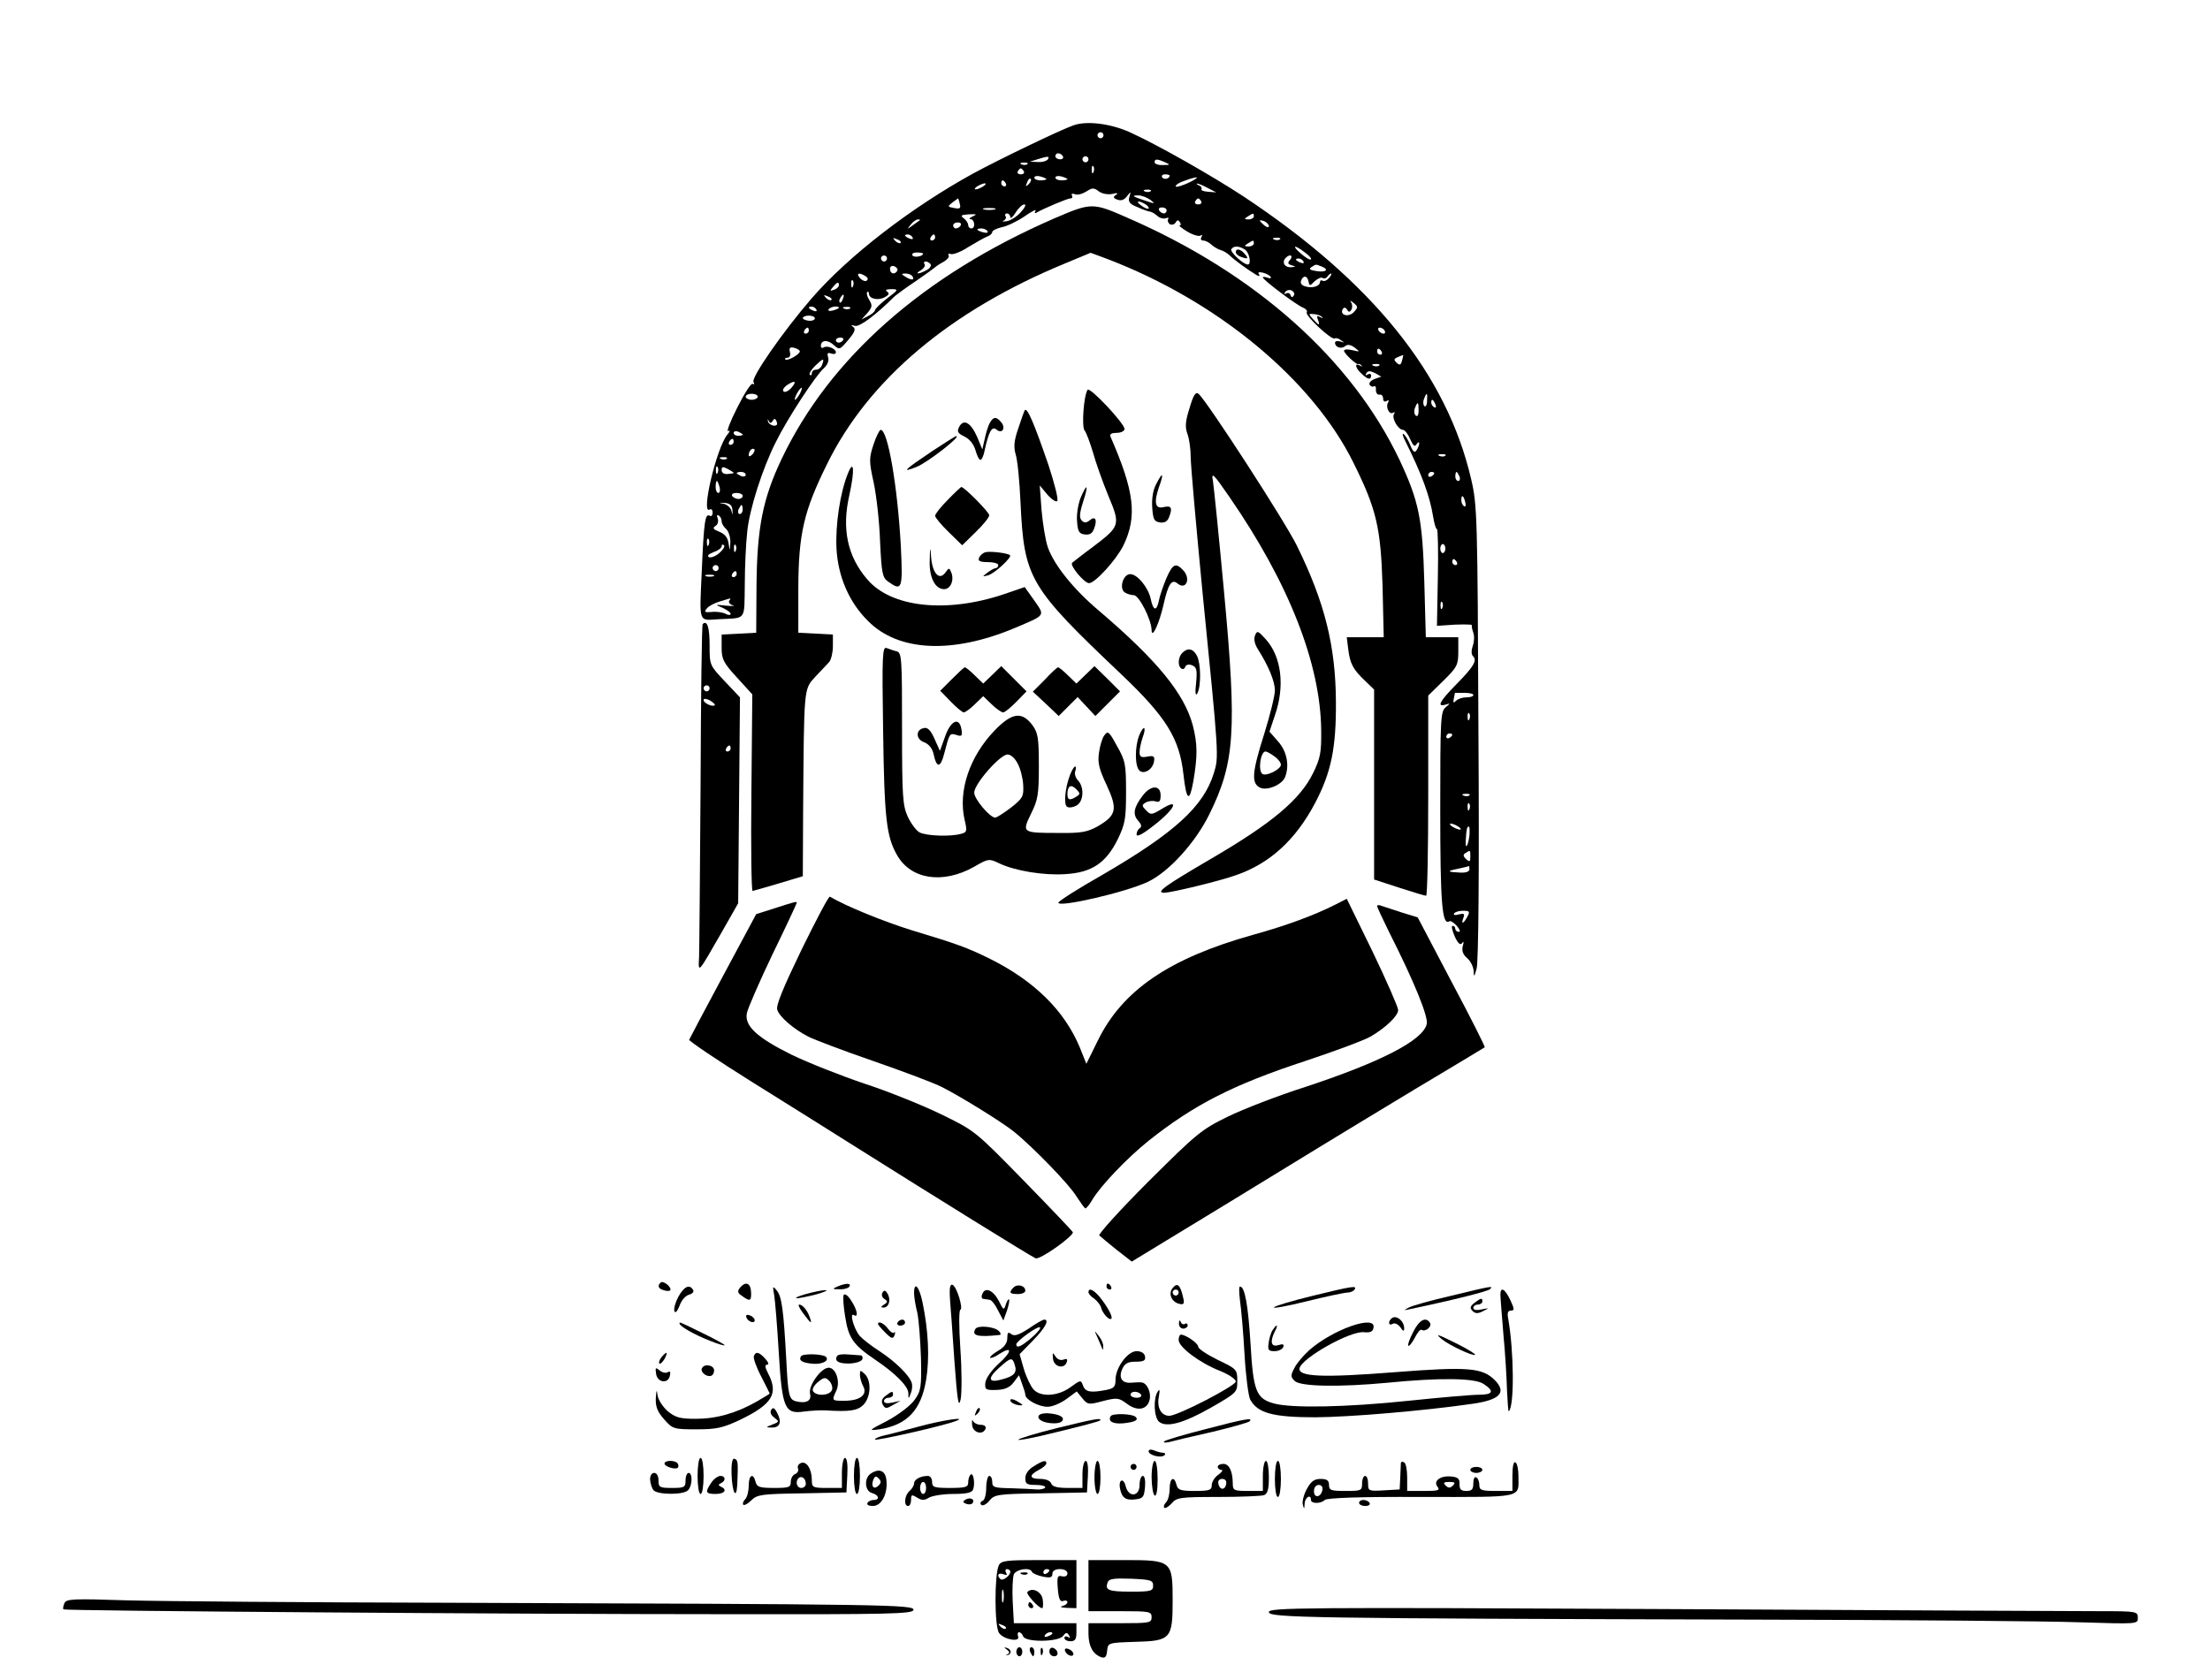 <?xml version="1.0" standalone="no"?>
<!DOCTYPE svg PUBLIC "-//W3C//DTD SVG 20010904//EN"
 "http://www.w3.org/TR/2001/REC-SVG-20010904/DTD/svg10.dtd">
<svg version="1.0" xmlns="http://www.w3.org/2000/svg"
 width="735pt" height="559pt" viewBox="0 0 735 559"
 preserveAspectRatio="xMidYMid meet">

<g transform="translate(0,559) scale(0.1,-0.1)"
fill="#000000" stroke="none">
<path d="M3570 5173 c-41 -14 -247 -113 -335 -161 -205 -113 -413 -273 -536
-415 -95 -110 -202 -264 -193 -278 4 -7 3 -9 -3 -6 -5 3 -28 -33 -51 -79 -24
-47 -37 -82 -30 -78 7 4 6 -1 -3 -12 -36 -43 -89 -268 -59 -249 6 3 10 -1 10
-10 0 -9 -4 -14 -9 -11 -16 10 -20 -19 -27 -183 -8 -177 -12 -165 56 -161 94
5 85 -7 87 116 0 60 4 138 8 174 7 75 51 212 95 299 39 79 132 221 159 245 13
12 19 26 15 38 -4 13 -1 16 10 12 9 -3 16 -2 16 4 0 12 -29 24 -41 16 -5 -3
-9 -1 -9 5 0 20 22 22 42 4 20 -18 21 -17 49 16 22 26 26 37 16 44 -8 6 -7 7
6 3 15 -5 70 36 133 99 6 5 37 28 70 50 32 22 61 43 64 46 3 3 15 11 28 18 12
7 20 16 17 21 -3 6 0 7 7 5 7 -3 34 7 58 23 25 15 53 31 63 35 9 3 17 10 17
15 0 5 14 12 31 16 17 3 51 19 76 36 24 17 41 25 37 19 -4 -7 -3 -10 2 -7 24
14 104 48 114 48 6 0 8 4 5 10 -3 6 1 7 10 4 8 -4 25 1 38 9 20 13 25 13 42 0
12 -8 30 -11 45 -8 16 4 20 3 12 -3 -11 -7 -10 -11 4 -16 12 -5 23 -1 32 11
13 17 14 17 8 -2 -5 -16 1 -24 27 -34 17 -8 37 -15 42 -15 6 -1 16 -7 24 -14
7 -7 20 -11 28 -8 8 3 11 2 8 -3 -3 -5 0 -13 6 -17 6 -3 15 -1 19 6 5 9 9 9
14 1 4 -6 4 -11 -1 -11 -4 0 7 -9 25 -20 18 -11 38 -17 44 -14 7 4 8 2 4 -4
-4 -7 -2 -12 5 -12 7 0 20 -6 28 -14 9 -8 23 -16 31 -18 8 -2 22 -10 30 -18
14 -14 59 -47 89 -65 9 -5 12 -4 8 3 -5 6 0 8 13 5 11 -3 23 -9 26 -14 3 -5
-2 -6 -10 -3 -9 3 -16 4 -16 1 0 -8 112 -92 133 -100 10 -4 16 -11 13 -16 -7
-10 82 -93 93 -87 4 3 13 0 21 -6 12 -8 12 -9 -2 -4 -10 3 -18 1 -18 -4 0 -15
20 -22 33 -12 8 7 18 6 32 -4 19 -15 19 -15 -7 -9 -16 4 -28 3 -28 -2 0 -9 43
-49 48 -44 2 1 7 -1 10 -5 4 -4 1 -4 -5 0 -20 11 -15 -9 5 -27 21 -20 32 -22
32 -6 0 5 -5 7 -12 3 -7 -4 -8 -3 -4 4 5 9 12 9 29 1 l21 -12 -23 -8 c-12 -5
-19 -13 -16 -19 4 -6 10 -8 15 -5 4 3 7 -3 6 -13 0 -9 5 -16 12 -15 6 2 12 -4
12 -13 0 -9 5 -12 12 -8 6 4 8 3 5 -4 -10 -15 3 -43 16 -35 6 3 7 1 3 -5 -8
-13 14 -52 30 -52 6 0 17 -14 24 -31 10 -22 15 -27 21 -17 5 7 9 9 9 3 0 -5
-4 -16 -9 -23 -6 -10 -12 -5 -21 18 -7 17 -17 33 -22 36 -5 4 -3 -7 5 -22 56
-112 82 -184 93 -251 4 -24 9 -43 13 -43 3 0 5 -72 3 -161 l-3 -161 60 4 c32
1 58 1 56 -2 -1 -3 1 -14 5 -25 4 -11 3 -31 -2 -44 -5 -15 -5 -28 1 -34 14
-14 4 -33 -55 -93 -56 -57 -67 -77 -36 -68 16 5 16 5 0 -9 -17 -13 -18 -42
-18 -340 0 -311 6 -387 30 -372 4 3 15 -4 25 -15 10 -12 13 -20 7 -20 -7 0
-12 5 -12 10 0 6 -4 10 -9 10 -5 0 -1 -16 7 -35 11 -24 19 -31 25 -22 5 7 6 4
2 -10 -4 -15 0 -28 14 -40 12 -10 21 -29 22 -43 1 -22 2 -21 10 8 6 21 9 322
6 785 -3 718 -4 756 -24 842 -81 350 -328 657 -758 942 -107 70 -283 170 -377
213 -65 29 -143 39 -188 23z m100 -33 c0 -5 -4 -10 -10 -10 -5 0 -10 5 -10 10
0 6 5 10 10 10 6 0 10 -4 10 -10z m-135 -70 c3 -5 -1 -10 -9 -10 -9 0 -16 5
-16 10 0 6 4 10 9 10 6 0 13 -4 16 -10z m-50 -10 c-3 -5 -18 -10 -33 -9 l-27
1 25 8 c35 11 42 11 35 0z m135 0 c0 -5 -4 -10 -10 -10 -5 0 -10 5 -10 10 0 6
5 10 10 10 6 0 10 -4 10 -10z m255 -10 c18 -8 17 -9 -7 -9 -16 -1 -28 4 -28 9
0 12 8 12 35 0z m-458 -6 c-3 -3 -12 -4 -19 -1 -8 3 -5 6 6 6 11 1 17 -2 13
-5z m220 -26 c-3 -8 -6 -5 -6 6 -1 11 2 17 5 13 3 -3 4 -12 1 -19z m-232 2 c3
-5 -1 -10 -10 -10 -9 0 -13 5 -10 10 3 6 8 10 10 10 2 0 7 -4 10 -10z m75 -26
c0 -2 -9 -4 -20 -4 -11 0 -20 4 -20 9 0 5 9 7 20 4 11 -3 20 -7 20 -9z m70 0
c0 -2 -9 -4 -20 -4 -11 0 -20 4 -20 9 0 5 9 7 20 4 11 -3 20 -7 20 -9z m340
12 c0 -11 -19 -15 -25 -6 -3 5 1 10 9 10 9 0 16 -2 16 -4z m-469 -29 c-10 -9
-11 -8 -5 6 3 10 9 15 12 12 3 -3 0 -11 -7 -18z m558 20 c-15 -13 -69 -34 -69
-27 0 5 12 13 28 18 28 11 49 15 41 9z m-634 -17 c3 -5 1 -10 -4 -10 -6 0 -11
5 -11 10 0 6 2 10 4 10 3 0 8 -4 11 -10z m-75 -10 c-8 -5 -19 -10 -25 -10 -5
0 -3 5 5 10 8 5 20 10 25 10 6 0 3 -5 -5 -10z m746 -5 l29 -15 -27 2 c-15 1
-25 5 -22 9 2 4 -2 10 -8 12 -7 3 -10 6 -7 6 4 1 20 -6 35 -14z m-189 -11 c-3
-3 -12 -4 -19 -1 -8 3 -5 6 6 6 11 1 17 -2 13 -5z m-1 -29 c17 -13 16 -14 -16
-3 -43 14 -49 18 -24 18 11 0 29 -7 40 -15z m-634 -13 c4 -15 1 -18 -19 -14
-22 4 -22 5 -6 18 10 7 19 14 19 14 1 0 4 -8 6 -18z m803 8 c3 -5 -1 -10 -10
-10 -9 0 -13 5 -10 10 3 6 8 10 10 10 2 0 7 -4 10 -10z m-185 -10 c8 -5 12
-11 10 -14 -3 -2 -14 2 -24 10 -22 15 -10 19 14 4z m-416 -27 c-14 -15 -35
-28 -47 -29 -12 -2 -16 0 -9 2 6 3 10 10 6 15 -3 5 0 9 5 9 6 0 11 -6 11 -12
0 -7 8 -1 18 15 9 15 22 27 29 27 7 0 1 -12 -13 -27z m-86 10 c-10 -2 -26 -2
-35 0 -10 3 -2 5 17 5 19 0 27 -2 18 -5z m572 -3 c0 -5 -4 -10 -9 -10 -6 0
-13 5 -16 10 -3 6 1 10 9 10 9 0 16 -4 16 -10z m-645 -20 c-11 -5 -14 -9 -7
-9 14 -1 17 -31 2 -31 -5 0 -10 5 -10 11 0 7 -7 17 -15 23 -12 9 -9 11 17 13
26 1 29 0 13 -7z m935 0 c0 -5 -8 -10 -17 -10 -15 0 -16 2 -3 10 19 12 20 12
20 0z m-1111 -13 c-2 -1 -13 -9 -24 -17 -19 -14 -19 -14 -6 3 7 9 18 17 24 17
6 0 8 -1 6 -3z m1161 -19 c0 -6 -6 -5 -15 2 -8 7 -15 14 -15 16 0 2 7 1 15 -2
8 -4 15 -11 15 -16z m-1025 2 c-3 -5 -10 -10 -16 -10 -5 0 -9 5 -9 10 0 6 7
10 16 10 8 0 12 -4 9 -10z m89 -19 c4 -5 -3 -7 -14 -4 -23 6 -26 13 -6 13 8 0
17 -4 20 -9z m-249 -21 c3 -6 -1 -7 -9 -4 -18 7 -21 14 -7 14 6 0 13 -4 16
-10z m75 0 c0 -5 -5 -10 -11 -10 -5 0 -7 5 -4 10 3 6 8 10 11 10 2 0 4 -4 4
-10z m-115 -18 c-3 -3 -11 0 -18 7 -9 10 -8 11 6 5 10 -3 15 -9 12 -12z m1262
12 c-3 -3 -12 -4 -19 -1 -8 3 -5 6 6 6 11 1 17 -2 13 -5z m-87 -14 c0 -5 -8
-10 -17 -10 -15 0 -16 2 -3 10 19 12 20 12 20 0z m-30 -20 c15 -9 23 -50 10
-50 -15 0 -60 42 -55 51 8 12 26 11 45 -1z m200 -10 c14 -10 23 -21 20 -23 -3
-3 -18 6 -33 19 -33 28 -23 32 13 4z m-1270 -4 c0 -9 -30 -14 -35 -6 -4 6 3
10 14 10 12 0 21 -2 21 -4z m-120 -16 c0 -5 -4 -10 -10 -10 -5 0 -10 5 -10 10
0 6 5 10 10 10 6 0 10 -4 10 -10z m1341 -4 c-10 -11 -8 -15 6 -19 14 -4 13 -5
-4 -6 -22 -1 -31 18 -16 32 13 13 25 7 14 -7z m44 -6 c3 -6 -1 -7 -9 -4 -18 7
-21 14 -7 14 6 0 13 -4 16 -10z m-1240 -9 c3 -6 -3 -15 -14 -20 -25 -14 -42
-14 -18 0 9 6 15 14 12 20 -4 5 -2 9 4 9 5 0 12 -4 16 -9z m-111 -22 c-8 -14
-24 -10 -24 6 0 9 6 12 15 9 8 -4 12 -10 9 -15z m1410 15 c27 -10 18 -21 -15
-16 -22 3 -27 7 -18 13 17 11 14 10 33 3z m-1515 -33 c8 -5 9 -11 3 -15 -5 -3
-15 1 -22 9 -14 16 -3 20 19 6z m156 -1 c8 -13 -5 -13 -25 0 -13 8 -13 10 2
10 9 0 20 -4 23 -10z m1385 -5 c-7 -8 -16 -12 -21 -9 -5 3 -9 1 -9 -4 0 -14
-25 -22 -48 -15 -13 3 -18 11 -15 19 7 19 21 18 25 -3 3 -15 4 -15 20 1 10 9
22 15 27 11 5 -3 12 -1 16 5 3 5 9 10 12 10 3 0 0 -7 -7 -15z m-1583 -27 c-3
-8 -6 -5 -6 6 -1 11 2 17 5 13 3 -3 4 -12 1 -19z m-47 3 c0 -5 -7 -12 -16 -15
-14 -5 -15 -4 -4 9 14 17 20 19 20 6z m160 -44 c-22 -17 -40 -35 -40 -39 0 -4
-10 -13 -22 -19 l-23 -12 20 22 c16 19 17 25 6 43 -7 11 -10 23 -7 26 3 3 6 1
6 -5 0 -17 30 -24 52 -12 15 8 17 13 8 19 -7 5 -2 8 14 8 25 0 25 -2 -14 -31z
m1353 10 c-5 -8 -8 -7 -11 1 -2 7 -9 9 -14 6 -7 -4 -8 -2 -4 4 4 6 13 9 21 6
8 -4 12 -11 8 -17z m-1538 -15 c-3 -3 -11 0 -18 7 -9 10 -8 11 6 5 10 -3 15
-9 12 -12z m38 3 c-3 -9 -8 -14 -10 -11 -3 3 -2 9 2 15 9 16 15 13 8 -4z
m1699 -44 c-18 -18 -48 -9 -36 11 4 6 9 6 14 -2 5 -9 9 -9 14 -1 4 6 4 17 0
24 -6 9 -3 8 8 -1 15 -12 15 -15 0 -31z m-1787 9 c3 -6 -1 -7 -9 -4 -18 7 -21
14 -7 14 6 0 13 -4 16 -10z m75 6 c0 -2 -9 -6 -20 -9 -11 -3 -18 -1 -14 4 5 9
34 13 34 5z m37 -2 c-3 -3 -12 -4 -19 -1 -8 3 -5 6 6 6 11 1 17 -2 13 -5z
m1570 -29 c5 -4 2 -4 -6 0 -11 6 -13 4 -8 -8 8 -22 4 -21 -16 1 -16 18 -16 19
3 17 11 -1 23 -5 27 -10z m-1687 -4 c0 -6 -9 -9 -20 -8 -11 1 -20 5 -20 9 0 4
9 8 20 8 11 0 20 -4 20 -9z m-20 -41 c0 -5 -5 -10 -11 -10 -5 0 -7 5 -4 10 3
6 8 10 11 10 2 0 4 -4 4 -10z m1915 0 c3 -5 2 -10 -4 -10 -5 0 -13 5 -16 10
-3 6 -2 10 4 10 5 0 13 -4 16 -10z m-1801 -32 c-3 -4 -9 -8 -15 -8 -5 0 -9 4
-9 8 0 5 7 9 15 9 8 0 12 -4 9 -9z m-144 -37 c0 -10 -41 -33 -48 -27 -3 3 0 6
7 6 8 0 11 8 8 19 -3 14 0 17 14 14 11 -3 19 -8 19 -12z m1935 -1 c3 -5 1 -10
-4 -10 -6 0 -11 5 -11 10 0 6 2 10 4 10 3 0 8 -4 11 -10z m68 -29 c-4 -16 -8
-17 -18 -8 -10 10 -10 13 4 19 9 4 17 7 18 7 0 1 -1 -8 -4 -18z m-1929 -15
c-3 -9 -12 -16 -20 -16 -8 0 -14 -5 -14 -12 0 -6 -3 -8 -7 -5 -3 4 5 17 18 30
27 26 32 27 23 3z m1853 -2 c-3 -3 -12 -4 -19 -1 -8 3 -5 6 6 6 11 1 17 -2 13
-5z m-1954 -73 c-9 -11 -21 -17 -26 -14 -6 3 -2 12 8 20 27 19 37 16 18 -6z
m27 -21 c-6 -11 -13 -20 -16 -20 -2 0 0 9 6 20 6 11 13 20 16 20 2 0 0 -9 -6
-20z m-140 -10 c0 -5 -9 -10 -20 -10 -11 0 -20 5 -20 10 0 6 9 10 20 10 11 0
20 -4 20 -10z m2226 -14 c0 -14 -5 -21 -9 -17 -4 4 -5 15 -1 24 9 24 12 21 10
-7z m28 -12 c3 -8 2 -12 -4 -9 -6 3 -10 10 -10 16 0 14 7 11 14 -7z m-56 -20
c0 -15 -4 -22 -10 -16 -5 5 -6 16 -2 25 9 23 12 21 12 -9z m-2148 -34 c5 9 9
8 13 -3 4 -10 0 -14 -11 -13 -9 2 -17 8 -18 15 -2 8 -1 8 3 0 4 -8 7 -8 13 1z
m-100 -46 c0 -2 -7 -4 -15 -4 -8 0 -15 4 -15 10 0 5 7 7 15 4 8 -4 15 -8 15
-10z m-30 -24 c0 -5 -5 -10 -11 -10 -5 0 -7 5 -4 10 3 6 8 10 11 10 2 0 4 -4
4 -10z m62 -42 c-7 -7 -12 -8 -12 -2 0 14 12 26 19 19 2 -3 -1 -11 -7 -17z
m2305 -4 c-3 -3 -12 -4 -19 -1 -8 3 -5 6 6 6 11 1 17 -2 13 -5z m-2390 -10
c-3 -3 -12 -4 -19 -1 -8 3 -5 6 6 6 11 1 17 -2 13 -5z m-30 -46 c-3 -8 -6 -5
-6 6 -1 11 2 17 5 13 3 -3 4 -12 1 -19z m53 -1 c0 -2 -9 -3 -20 -4 -12 -1 -20
4 -20 13 0 12 4 12 20 4 11 -6 20 -12 20 -13z m40 -7 c0 -5 -7 -7 -15 -4 -8 4
-15 8 -15 10 0 2 7 4 15 4 8 0 15 -4 15 -10z m2290 6 c0 -3 -4 -8 -10 -11 -5
-3 -10 -1 -10 4 0 6 5 11 10 11 6 0 10 -2 10 -4z m84 -11 c3 -8 1 -15 -4 -15
-6 0 -10 7 -10 15 0 8 2 15 4 15 2 0 6 -7 10 -15z m-2461 -35 c3 -11 1 -20 -4
-20 -5 0 -9 9 -9 20 0 11 2 20 4 20 2 0 6 -9 9 -20z m77 -30 c0 -5 -6 -10 -14
-10 -8 0 -18 5 -21 10 -3 6 3 10 14 10 12 0 21 -4 21 -10z m2403 -20 c3 -11 1
-18 -4 -14 -5 3 -9 12 -9 20 0 20 7 17 13 -6z m-2437 -28 c1 -17 1 -18 -3 -3
-2 11 -14 22 -26 25 -18 3 -18 4 3 3 18 -2 25 -8 26 -25z m34 3 c0 -8 -4 -15
-10 -15 -5 0 -7 7 -4 15 4 8 8 15 10 15 2 0 4 -7 4 -15z m-70 -39 c0 -8 7 -19
15 -26 8 -7 14 -26 14 -44 -2 -31 -2 -31 -6 -3 -3 19 -13 31 -31 38 -20 8 -23
12 -13 19 8 4 11 15 8 25 -4 9 -3 14 3 10 6 -3 10 -12 10 -19z m-43 -78 c-3
-8 -6 -5 -6 6 -1 11 2 17 5 13 3 -3 4 -12 1 -19z m34 -29 c-12 -10 -28 -16
-34 -12 -6 4 0 10 16 16 15 5 27 14 27 20 0 5 3 7 8 3 4 -4 -4 -16 -17 -27z
m56 9 c-3 -8 -6 -5 -6 6 -1 11 2 17 5 13 3 -3 4 -12 1 -19z m2360 7 c0 -8 -4
-15 -9 -15 -4 0 -8 7 -8 15 0 8 4 15 8 15 5 0 9 -7 9 -15z m38 -45 c3 -5 1
-10 -4 -10 -6 0 -11 5 -11 10 0 6 2 10 4 10 3 0 8 -4 11 -10z m-2455 -20 c0
-5 -4 -10 -10 -10 -5 0 -10 5 -10 10 0 6 5 10 10 10 6 0 10 -4 10 -10z m60
-20 c0 -5 -5 -10 -11 -10 -5 0 -7 5 -4 10 3 6 8 10 11 10 2 0 4 -4 4 -10z
m-77 -7 c-7 -2 -19 -2 -25 0 -7 3 -2 5 12 5 14 0 19 -2 13 -5z m52 -82 c-3 -5
3 -12 12 -15 10 -2 0 -3 -22 -1 -38 4 -39 4 -12 -7 15 -7 27 -16 27 -20 0 -5
-8 -5 -17 0 -10 5 -31 8 -46 6 -24 -2 -26 0 -16 12 6 8 26 18 43 23 17 5 32
10 34 10 2 1 1 -3 -3 -8z m2372 -23 c-3 -8 -6 -5 -6 6 -1 11 2 17 5 13 3 -3 4
-12 1 -19z m103 -290 c0 -5 -10 -8 -23 -8 -13 0 -28 -5 -34 -11 -9 -9 -11 -7
-8 7 2 11 4 19 4 19 1 0 15 0 31 0 17 0 30 -3 30 -7z m-13 -80 c-3 -8 -6 -5
-6 6 -1 11 2 17 5 13 3 -3 4 -12 1 -19z m-57 -52 c0 -3 -4 -8 -10 -11 -5 -3
-10 -1 -10 4 0 6 5 11 10 11 6 0 10 -2 10 -4z m57 -202 c-3 -3 -12 -4 -19 -1
-8 3 -5 6 6 6 11 1 17 -2 13 -5z m0 -46 c-3 -8 -6 -5 -6 6 -1 11 2 17 5 13 3
-3 4 -12 1 -19z m-37 -58 c8 -5 11 -10 5 -10 -5 0 -17 5 -25 10 -8 5 -10 10
-5 10 6 0 17 -5 25 -10z m37 -30 c-5 -38 -15 -49 -12 -13 2 36 4 43 10 43 3 0
3 -14 2 -30z m3 -70 c0 -17 -2 -19 -14 -8 -10 9 -11 15 -2 20 16 11 16 10 16
-12z m-3 -42 c0 -8 -12 -12 -31 -11 -44 2 -46 5 -6 13 19 4 35 8 36 9 0 0 1
-5 1 -11z m-7 -158 c-13 -24 -22 -27 -13 -3 5 13 2 15 -15 11 -12 -4 -20 -2
-16 3 3 5 16 9 30 9 22 0 23 -3 14 -20z"/>
<path d="M4110 4751 c0 -5 7 -12 16 -15 24 -9 28 -7 14 9 -14 17 -30 20 -30 6z"/>
<path d="M3503 4862 c-433 -189 -744 -463 -904 -800 -62 -131 -81 -227 -83
-417 l-1 -160 -57 -3 -58 -3 0 -44 c0 -38 6 -50 51 -99 l51 -56 -3 -327 c-2
-181 0 -327 4 -327 4 1 44 12 87 25 l80 24 1 215 c3 417 2 406 40 448 19 20
40 42 47 50 6 7 12 31 12 52 l0 39 -57 3 -58 3 0 150 c1 179 18 254 95 410
138 282 410 511 793 669 l84 35 54 -20 c368 -140 685 -403 821 -680 76 -153
90 -215 96 -406 l4 -173 -61 0 -62 0 5 -40 c6 -48 16 -67 55 -104 l31 -30 0
-316 0 -316 83 -27 c46 -15 86 -27 90 -27 4 0 7 150 7 333 l0 333 50 49 c46
45 50 53 50 97 l0 48 -54 0 -54 0 -5 183 c-6 211 -18 269 -82 406 -159 335
-478 620 -902 805 -120 53 -122 53 -250 -2z"/>
<path d="M3617 4293 c-13 -20 -20 -123 -10 -135 6 -7 18 -40 28 -73 9 -33 32
-98 51 -144 41 -98 40 -101 -52 -171 -33 -24 -63 -48 -68 -52 -10 -8 40 -68
56 -68 20 0 90 77 114 125 47 97 37 180 -43 363 -3 8 4 12 21 12 14 0 26 6 26
13 -1 19 -116 142 -123 130z"/>
<path d="M3956 4232 c-14 -44 -15 -63 -7 -85 6 -16 11 -50 11 -77 0 -27 18
-228 39 -447 55 -551 55 -550 38 -605 -34 -111 -131 -199 -370 -338 -81 -46
-147 -88 -147 -93 0 -17 222 34 297 69 70 33 159 131 205 225 85 172 92 278
49 739 -17 184 -34 351 -37 370 -6 31 1 25 54 -52 199 -288 304 -557 306 -778
1 -74 -3 -93 -27 -142 -43 -88 -136 -166 -336 -283 -159 -93 -190 -115 -158
-115 25 1 184 39 239 59 112 39 197 117 262 240 53 101 70 182 69 336 -1 186
-37 331 -130 520 -41 83 -299 481 -327 505 -10 7 -17 -4 -30 -48z"/>
<path d="M3408 4225 c-3 -6 -13 -34 -22 -62 -14 -40 -15 -61 -8 -85 6 -18 13
-90 16 -159 12 -254 28 -281 337 -574 148 -141 192 -212 205 -332 10 -88 20
-94 33 -21 14 84 14 122 -2 185 -28 105 -118 216 -313 382 -84 71 -148 151
-169 210 -8 23 -17 79 -21 124 l-6 82 25 -30 c14 -16 29 -26 33 -22 5 5 -9 59
-29 120 -47 137 -71 194 -79 182z"/>
<path d="M3292 4183 c-6 -10 -13 -34 -17 -53 l-8 -35 -17 41 c-21 48 -45 62
-60 34 -8 -16 -5 -21 17 -32 17 -8 31 -25 37 -45 5 -18 12 -33 17 -33 4 0 11
15 14 33 14 63 24 80 39 68 19 -16 32 5 16 24 -16 20 -27 19 -38 -2z"/>
<path d="M2905 4111 c-15 -46 -15 -55 1 -128 9 -43 19 -131 21 -196 5 -105 8
-119 27 -132 46 -33 49 -25 42 118 -11 199 -43 387 -67 387 -4 0 -15 -22 -24
-49z"/>
<path d="M3100 4089 c-95 -64 -104 -73 -51 -52 35 14 150 103 131 102 -3 0
-39 -23 -80 -50z"/>
<path d="M2820 4015 c-26 -64 -42 -171 -38 -250 5 -93 42 -179 105 -241 101
-102 280 -110 486 -24 106 45 103 40 67 92 l-32 45 -70 -24 c-191 -64 -375
-44 -454 50 -66 77 -85 168 -59 281 18 82 15 121 -5 71z"/>
<path d="M3845 3979 c-10 -18 -15 -48 -13 -77 3 -40 6 -47 26 -50 16 -2 25 3
31 20 11 29 6 37 -19 31 -28 -7 -33 15 -16 65 18 49 13 55 -9 11z"/>
<path d="M3152 3927 c-23 -23 -42 -47 -42 -53 0 -5 20 -30 45 -54 l45 -44 45
44 c25 24 45 49 45 56 0 10 -83 94 -93 94 -1 0 -22 -19 -45 -43z"/>
<path d="M3594 3934 c-8 -20 -14 -55 -12 -77 2 -35 7 -43 26 -45 16 -2 25 3
31 20 11 29 4 43 -15 27 -11 -9 -18 -9 -26 -1 -9 9 -8 24 4 62 19 58 14 66 -8
14z"/>
<path d="M3092 3725 c-2 -56 18 -95 48 -95 21 0 34 29 24 55 -7 17 -8 17 -20
0 -20 -27 -42 -3 -47 48 -3 41 -4 41 -5 -8z"/>
<path d="M3278 3753 c-9 -2 -19 -11 -22 -19 -4 -10 3 -14 29 -14 19 0 35 -4
35 -10 0 -5 -4 -10 -8 -10 -5 0 -17 -7 -28 -15 -18 -14 -18 -14 2 -9 22 6 81
61 73 67 -8 7 -64 14 -81 10z"/>
<path d="M3879 3666 c-10 -24 -22 -58 -25 -75 -7 -36 -19 -33 -27 7 -8 37 -44
82 -68 82 -24 0 -38 -48 -18 -61 8 -5 21 -9 30 -9 17 0 59 -82 59 -117 1 -30
26 24 40 87 15 67 27 85 46 69 29 -24 46 17 18 45 -24 25 -34 20 -55 -28z"/>
<path d="M2337 3514 c-3 -3 -6 -243 -7 -532 -2 -290 -4 -549 -5 -575 -3 -57
-5 -58 76 83 l54 95 3 342 3 343 -50 53 c-51 54 -51 54 -51 120 0 60 -8 85
-23 71z m23 -214 c0 -5 -4 -10 -10 -10 -5 0 -10 5 -10 10 0 6 5 10 10 10 6 0
10 -4 10 -10z m17 -56 c-7 -7 -37 7 -37 17 0 6 9 5 21 -1 11 -7 19 -14 16 -16z
m53 -144 c0 -5 -5 -10 -11 -10 -5 0 -7 5 -4 10 3 6 8 10 11 10 2 0 4 -4 4 -10z"/>
<path d="M4174 3476 c-5 -12 -1 -29 9 -45 35 -55 57 -107 57 -138 0 -17 -16
-82 -35 -143 -41 -129 -44 -165 -15 -180 23 -12 74 9 84 35 15 39 6 85 -23
118 l-29 33 18 54 c34 97 22 195 -30 253 -26 29 -29 30 -36 13z m64 -402 c12
-8 22 -21 22 -28 0 -15 -47 -39 -61 -31 -16 10 -7 75 10 75 4 0 17 -7 29 -16z"/>
<path d="M2937 3163 c4 -296 11 -355 46 -417 46 -82 152 -98 256 -40 48 28 51
28 84 12 52 -25 149 -41 220 -36 88 5 135 37 174 115 25 52 28 68 28 158 0 92
-2 104 -30 153 -26 48 -30 52 -42 36 -7 -9 -15 -35 -18 -58 -5 -33 0 -54 26
-109 37 -80 32 -100 -32 -137 -33 -18 -55 -22 -125 -21 -125 0 -126 0 -95 64
23 46 26 64 26 159 0 93 -3 110 -21 135 -35 47 -68 43 -126 -17 -83 -86 -122
-201 -100 -297 9 -38 8 -42 -12 -47 -35 -10 -116 -7 -138 5 -11 6 -28 29 -39
52 -17 38 -19 68 -19 293 0 231 -1 252 -17 257 -10 2 -25 8 -34 11 -14 6 -16
-20 -12 -271z m448 -114 c9 -17 17 -49 18 -71 2 -38 -2 -44 -41 -75 -24 -18
-47 -33 -52 -33 -18 0 -70 62 -70 83 0 29 86 127 111 127 11 0 25 -13 34 -31z"/>
<path d="M3932 3418 c-14 -14 -16 -44 -3 -52 5 -4 11 -1 13 6 3 7 12 9 22 5
16 -6 18 -16 14 -59 -4 -33 -2 -45 4 -35 13 24 12 100 -1 125 -13 25 -31 28
-49 10z"/>
<path d="M3166 3331 l-39 -39 35 -36 c19 -20 39 -36 43 -36 5 0 22 12 37 27
l28 27 28 -27 c15 -15 33 -27 38 -27 6 0 25 16 44 35 l34 35 -42 42 -42 42
-30 -29 -30 -29 -28 27 c-15 15 -30 27 -33 27 -3 0 -22 -18 -43 -39z"/>
<path d="M3475 3329 l-40 -40 43 -40 43 -41 32 32 31 31 30 -32 29 -31 41 41
41 41 -42 42 -43 42 -30 -29 -30 -29 -28 27 c-15 15 -30 27 -33 27 -3 0 -23
-18 -44 -41z"/>
<path d="M3144 3142 l-18 -50 -18 40 c-12 28 -23 39 -35 36 -28 -5 -28 -37 0
-47 16 -6 28 -21 32 -40 10 -47 23 -46 35 1 18 69 18 70 41 63 17 -6 20 -3 17
16 -6 45 -35 34 -54 -19z"/>
<path d="M3789 3144 c-15 -37 -15 -102 0 -117 15 -15 45 3 49 30 3 17 -1 20
-22 16 -21 -4 -26 -1 -26 15 0 11 5 33 10 48 14 37 4 44 -11 8z"/>
<path d="M3559 3013 c-17 -44 -22 -100 -10 -107 6 -4 20 -2 31 4 24 13 27 61
5 84 -8 8 -12 22 -9 30 3 9 3 16 0 16 -4 0 -11 -12 -17 -27z m21 -73 c-22 -14
-30 -12 -30 8 0 28 12 34 29 17 14 -14 14 -17 1 -25z"/>
<path d="M3801 2944 c-30 -39 -35 -63 -16 -84 11 -12 13 -20 6 -25 -6 -3 -11
-13 -11 -21 0 -10 21 1 60 32 68 53 85 91 24 53 -33 -20 -37 -21 -52 -5 -15
15 -15 18 -2 26 8 5 23 7 33 4 13 -4 17 0 17 20 0 35 -32 35 -59 0z"/>
<path d="M2666 2431 c-60 -124 -86 -186 -81 -200 7 -24 55 -65 104 -90 20 -10
117 -47 216 -81 98 -34 202 -73 229 -87 63 -32 202 -118 241 -150 62 -51 182
-174 205 -213 14 -21 27 -40 30 -40 3 0 14 13 23 29 28 47 116 139 187 196
151 120 282 187 523 266 99 33 196 69 216 81 51 30 91 69 91 88 0 9 -38 96
-85 194 l-86 176 -37 -19 c-71 -36 -166 -71 -275 -101 -278 -78 -434 -184
-516 -352 l-38 -77 -22 55 c-51 122 -151 221 -300 295 -75 37 -109 49 -261 95
-90 28 -216 79 -270 111 -4 2 -46 -78 -94 -176z"/>
<path d="M2575 2568 l-60 -19 -110 -205 c-60 -112 -111 -208 -113 -213 -1 -4
93 -68 210 -141 117 -73 272 -170 343 -215 254 -160 586 -366 599 -371 15 -6
128 75 124 87 -2 4 -76 82 -165 173 -161 165 -162 165 -275 220 -62 30 -176
76 -253 101 -77 26 -186 69 -242 96 -115 57 -158 96 -149 139 3 15 41 103 85
195 45 92 81 170 81 172 0 5 -10 2 -75 -19z"/>
<path d="M4580 2576 c0 -4 18 -42 39 -85 85 -168 132 -284 126 -308 -13 -54
-152 -126 -404 -209 -91 -29 -207 -74 -258 -99 -88 -43 -103 -56 -264 -216
-94 -94 -167 -175 -163 -179 5 -5 31 -26 58 -48 l50 -39 110 67 c104 63 299
182 516 315 52 32 196 119 320 194 124 74 227 136 228 137 2 1 -47 99 -110
217 l-113 215 -55 17 c-30 10 -61 20 -67 22 -7 3 -13 2 -13 -1z"/>
<path d="M2197 1323 c-12 -11 -7 -21 13 -26 11 -3 20 -2 20 3 0 12 -26 31 -33
23z"/>
<path d="M2461 1306 c-8 -10 -8 -16 1 -23 32 -24 37 -23 36 7 -1 32 -18 39
-37 16z"/>
<path d="M2785 1310 c-18 -8 -17 -9 7 -9 15 -1 30 4 33 9 7 12 -12 12 -40 0z"/>
<path d="M3159 1303 c-1 -10 0 -29 1 -43 1 -14 8 -101 14 -195 10 -136 14
-162 21 -130 4 21 4 97 -1 167 -5 75 -5 129 0 131 10 3 -11 74 -25 82 -5 4 -9
-2 -10 -12z"/>
<path d="M3371 1307 c-17 -17 -13 -22 14 -22 14 0 25 5 25 11 0 17 -26 24 -39
11z"/>
<path d="M3680 1310 c0 -5 5 -10 11 -10 5 0 7 5 4 10 -3 6 -8 10 -11 10 -2 0
-4 -4 -4 -10z"/>
<path d="M3900 1305 c-16 -19 -3 -48 24 -53 14 -3 16 2 10 25 -9 39 -19 47
-34 28z m20 -15 c0 -5 -4 -10 -10 -10 -5 0 -10 5 -10 10 0 6 5 10 10 10 6 0
10 -4 10 -10z"/>
<path d="M2256 1276 c-10 -19 -16 -40 -13 -48 3 -8 10 0 17 18 6 18 20 34 32
37 11 3 17 10 13 16 -12 20 -30 11 -49 -23z"/>
<path d="M2575 1280 c3 -19 10 -104 15 -189 11 -186 20 -206 83 -197 23 3 56
5 72 4 82 -5 106 -1 126 18 25 25 28 79 6 102 -16 15 -17 15 -17 -2 0 -9 5
-27 11 -38 15 -28 -11 -48 -63 -48 -43 0 -42 0 -26 35 13 29 -2 75 -26 75 -25
0 -68 -60 -62 -86 6 -24 -12 -34 -46 -26 -24 6 -27 19 -33 139 -9 165 -15 209
-31 229 -14 18 -15 16 -9 -16z m192 -314 c-7 -19 -52 -22 -63 -4 -4 6 3 19 16
30 21 17 25 17 38 4 8 -8 12 -22 9 -30z"/>
<path d="M3040 1288 c0 -13 5 -43 11 -66 5 -24 10 -92 12 -151 2 -97 0 -109
-22 -139 -13 -18 -52 -48 -89 -68 -64 -33 -65 -34 -27 -29 92 15 138 63 155
164 12 72 8 163 -12 259 -11 53 -28 71 -28 30z"/>
<path d="M4124 1263 c4 -27 11 -106 15 -178 4 -71 13 -140 19 -151 24 -45 76
-59 217 -59 117 1 356 21 523 45 91 13 114 38 73 79 -41 41 -89 45 -333 26
-241 -19 -321 -15 -316 13 7 34 170 126 215 120 20 -2 29 2 31 15 9 45 -134
-5 -213 -74 -20 -18 -43 -45 -50 -60 -13 -24 -13 -30 1 -43 18 -19 150 -21
309 -6 172 17 290 16 319 -4 37 -24 32 -36 -16 -36 -24 0 -128 -9 -233 -20
-210 -22 -390 -25 -448 -9 -59 16 -69 41 -78 199 -8 129 -19 190 -35 190 -4 0
-3 -21 0 -47z"/>
<path d="M4365 1279 c-66 -16 -123 -33 -128 -38 -5 -5 45 4 109 20 65 16 126
29 136 29 9 0 20 5 23 10 9 14 -5 12 -140 -21z"/>
<path d="M4825 1279 c-66 -15 -129 -33 -140 -39 -18 -10 -18 -10 5 -5 152 32
257 59 265 66 12 12 10 12 -130 -22z"/>
<path d="M2680 1285 c-25 -7 -38 -13 -30 -14 8 0 38 6 65 13 28 8 41 14 30 14
-11 0 -40 -6 -65 -13z"/>
<path d="M2935 1290 c-4 -7 -2 -16 6 -21 12 -8 12 -11 -1 -19 -11 -7 -11 -10
-2 -10 18 0 26 25 14 46 -7 12 -11 13 -17 4z"/>
<path d="M3267 1285 c-4 -8 -2 -16 3 -16 6 -1 15 -2 21 -3 6 0 19 -16 28 -35
l18 -34 12 33 c6 18 9 35 7 37 -2 3 -7 -5 -11 -17 -6 -20 -8 -19 -23 12 -19
36 -46 48 -55 23z"/>
<path d="M3620 1291 c0 -5 9 -15 20 -22 10 -8 20 -21 22 -29 4 -18 27 -44 34
-37 6 6 -13 41 -40 74 -20 23 -36 30 -36 14z"/>
<path d="M4990 1283 c0 -10 5 -69 10 -132 6 -62 11 -147 12 -187 2 -40 4 -71
6 -69 19 18 17 200 -2 308 -4 19 -1 27 9 27 12 0 12 5 -2 35 -18 38 -33 46
-33 18z"/>
<path d="M2806 1282 c-3 -5 -1 -38 5 -73 11 -71 27 -93 99 -142 67 -45 110
-88 111 -111 0 -21 1 -21 8 -1 5 11 6 27 3 35 -8 25 -55 71 -107 105 -27 17
-57 41 -66 51 -19 23 -35 79 -19 69 16 -10 11 18 -9 48 -10 16 -21 25 -25 19z"/>
<path d="M4904 1256 c-15 -12 -16 -17 -7 -27 9 -9 18 -10 35 -1 22 11 22 11
-4 6 -17 -4 -28 -2 -28 5 0 6 7 11 15 11 8 0 15 5 15 10 0 13 -3 13 -26 -4z"/>
<path d="M2672 1220 c25 -34 30 -37 21 -12 -8 23 -24 42 -35 42 -5 0 1 -13 14
-30z"/>
<path d="M2482 1208 c5 -15 28 -23 28 -10 0 5 -7 13 -16 16 -10 4 -14 1 -12
-6z"/>
<path d="M4627 1203 c-12 -11 -8 -25 5 -17 6 4 17 -1 25 -11 10 -15 13 -15 13
-4 0 26 -29 47 -43 32z"/>
<path d="M2985 1190 c-3 -5 1 -10 9 -10 9 0 16 5 16 10 0 6 -4 10 -9 10 -6 0
-13 -4 -16 -10z"/>
<path d="M3421 1170 c-34 -22 -48 -26 -58 -18 -10 8 -13 5 -13 -14 0 -16 -10
-30 -31 -42 -17 -10 -28 -20 -26 -23 3 -2 17 3 31 13 44 28 42 7 -3 -33 -24
-22 -42 -48 -44 -63 -2 -23 1 -25 37 -24 28 1 44 8 57 25 l18 24 10 -28 c6
-16 11 -32 11 -37 0 -16 44 -40 74 -40 16 0 44 12 63 26 l34 25 18 -22 c18
-22 21 -23 69 -10 47 12 53 11 80 -9 34 -26 67 -20 75 12 7 24 -8 57 -26 59
-7 1 -23 0 -36 -1 -30 -2 -42 17 -28 47 8 17 18 23 44 23 27 0 34 4 31 18 -2
10 -12 17 -28 17 -30 0 -70 -55 -70 -95 0 -23 -5 -29 -31 -34 -52 -10 -69 -7
-77 14 -7 20 -8 20 -42 -5 -41 -30 -99 -34 -123 -7 -9 10 -24 41 -32 68 l-14
49 44 45 c41 42 56 70 38 70 -5 0 -28 -13 -52 -30z m9 -31 c-34 -29 -50 -36
-50 -21 1 11 73 63 79 56 3 -3 -10 -19 -29 -35z m-55 -90 c8 -25 -1 -37 -43
-48 -45 -13 -49 3 -10 38 40 36 45 37 53 10z m420 -99 c3 -5 -3 -10 -14 -10
-12 0 -21 5 -21 10 0 6 6 10 14 10 8 0 18 -4 21 -10z"/>
<path d="M3921 1188 c-1 -10 6 -18 14 -18 8 0 15 5 15 11 0 5 -4 8 -9 5 -5 -4
-12 0 -14 6 -3 8 -6 6 -6 -4z"/>
<path d="M4700 1159 c-12 -23 -19 -43 -16 -46 2 -3 12 9 21 26 9 18 19 30 23
27 13 -8 35 11 28 23 -14 22 -36 10 -56 -30z"/>
<path d="M2260 1187 c0 -9 49 -37 100 -57 27 -11 50 -18 50 -15 0 2 -30 19
-67 37 -86 42 -83 41 -83 35z"/>
<path d="M2920 1185 c0 -2 11 -15 24 -28 21 -21 26 -22 31 -9 3 9 3 13 -1 9
-4 -4 -13 2 -21 13 -13 18 -33 27 -33 15z"/>
<path d="M3244 1169 c-14 -23 9 -28 81 -20 5 1 3 7 -3 13 -15 15 -70 20 -78 7z"/>
<path d="M4231 1163 c-5 -10 -11 -29 -12 -43 -3 -21 0 -25 20 -25 13 0 26 6
29 14 3 9 -1 11 -17 6 -24 -7 -28 12 -11 46 6 10 8 19 6 19 -3 0 -9 -8 -15
-17z"/>
<path d="M3648 1145 c5 -11 12 -27 15 -35 5 -13 6 -13 6 1 1 8 -6 24 -15 35
-15 19 -15 19 -6 -1z"/>
<path d="M3920 1132 c0 -23 68 -75 136 -102 30 -12 54 -28 54 -36 0 -14 -193
-114 -221 -114 -27 0 -42 27 -35 63 4 23 3 28 -4 17 -15 -23 -12 -86 5 -100
25 -20 81 -5 174 48 85 49 86 50 86 88 0 38 -2 40 -65 70 -36 18 -65 37 -65
44 0 11 -40 39 -57 40 -5 0 -8 -8 -8 -18z"/>
<path d="M4795 1135 c24 -20 105 -58 111 -52 2 2 -22 17 -53 33 -72 36 -83 40
-58 19z"/>
<path d="M2200 1075 c-7 -9 -10 -18 -7 -21 3 -3 10 4 17 15 13 25 8 27 -10 6z"/>
<path d="M2507 1078 c-2 -7 9 -38 25 -68 15 -30 28 -55 28 -56 0 -1 -20 -13
-44 -27 -69 -39 -134 -57 -202 -57 -52 0 -67 4 -93 25 -16 14 -32 38 -34 53
-3 21 -4 19 -6 -10 -1 -29 6 -45 28 -70 28 -32 32 -33 108 -33 67 0 87 5 143
31 108 52 130 87 95 154 -11 21 -12 30 -4 30 7 0 5 8 -6 20 -21 23 -32 25 -38
8z"/>
<path d="M2664 1078 c-9 -14 4 -22 41 -25 31 -2 54 11 42 23 -10 10 -77 12
-83 2z"/>
<path d="M2784 1079 c-10 -17 5 -26 42 -25 21 1 39 7 42 14 2 7 0 12 -5 13 -4
0 -23 2 -41 3 -18 2 -35 0 -38 -5z"/>
<path d="M3502 1070 c3 -28 38 -36 46 -11 3 10 0 12 -11 8 -10 -4 -21 1 -27
11 -9 14 -10 13 -8 -8z"/>
<path d="M2335 1039 c-8 -12 14 -31 30 -26 6 2 10 10 10 18 0 17 -31 24 -40 8z"/>
<path d="M2182 1020 c4 -30 41 -35 46 -6 3 12 0 16 -7 11 -7 -4 -19 -1 -27 6
-14 11 -15 10 -12 -11z"/>
<path d="M2946 947 c-13 -10 -16 -18 -10 -30 8 -14 12 -14 34 -1 l25 14 -27
-6 c-18 -4 -28 -2 -28 5 0 6 7 11 15 11 8 0 15 5 15 10 0 13 -3 13 -24 -3z"/>
<path d="M3360 932 c0 -6 9 -12 20 -15 11 -3 20 -3 20 -1 0 2 -9 8 -20 14 -11
6 -20 7 -20 2z"/>
<path d="M2565 900 c-5 -8 -1 -18 10 -26 17 -13 17 -14 -6 -23 -23 -9 -23 -10
-3 -10 28 -1 35 18 19 48 -9 18 -14 20 -20 11z"/>
<path d="M3246 893 c-6 -14 -5 -15 5 -6 7 7 10 15 7 18 -3 3 -9 -2 -12 -12z"/>
<path d="M3455 881 c-8 -13 17 -26 50 -26 20 0 30 5 30 15 0 16 -70 26 -80 11z"/>
<path d="M3694 879 c-10 -17 6 -27 42 -24 38 4 52 11 41 21 -10 11 -76 13 -83
3z"/>
<path d="M3055 844 c-49 -13 -102 -27 -117 -30 -16 -4 -28 -9 -28 -13 0 -6
234 47 270 62 39 15 -44 3 -125 -19z"/>
<path d="M3233 850 c2 -27 37 -36 45 -12 2 7 -5 12 -16 12 -11 0 -23 6 -26 13
-3 6 -4 1 -3 -13z"/>
<path d="M3515 839 c-66 -16 -124 -34 -128 -38 -5 -5 53 6 128 25 75 18 139
35 143 38 10 11 -22 5 -143 -25z"/>
<path d="M4007 835 c-71 -18 -131 -36 -135 -40 -4 -5 4 -5 18 -2 14 4 77 19
140 33 63 15 119 31 125 35 15 14 -11 10 -148 -26z"/>
<path d="M3820 762 c0 -13 42 -24 53 -13 4 4 2 8 -5 8 -7 0 -21 4 -30 8 -10 4
-18 3 -18 -3z"/>
<path d="M2320 680 c0 -33 4 -60 10 -60 6 0 10 27 10 60 0 33 -4 60 -10 60 -6
0 -10 -27 -10 -60z"/>
<path d="M2433 686 c2 -61 16 -88 19 -35 3 73 3 82 -9 86 -7 3 -11 -13 -10
-51z"/>
<path d="M2800 690 l0 -50 -50 0 c-47 0 -50 2 -50 26 0 36 -17 64 -36 57 -8
-3 -13 -11 -10 -18 3 -8 -2 -16 -10 -19 -8 -3 -14 -15 -14 -26 0 -18 -6 -20
-56 -20 -47 0 -57 3 -61 20 -8 32 -23 23 -23 -13 0 -18 -5 -38 -12 -45 -6 -6
-9 -14 -6 -18 4 -3 16 4 27 15 19 19 35 21 168 23 l148 3 3 58 c2 35 -1 57 -8
57 -5 0 -10 -22 -10 -50z m-120 -36 c0 -8 -7 -14 -15 -14 -15 0 -21 21 -9 33
10 9 24 -2 24 -19z"/>
<path d="M2840 680 c0 -33 4 -60 10 -60 6 0 10 27 10 60 0 33 -4 60 -10 60 -6
0 -10 -27 -10 -60z"/>
<path d="M2210 721 c0 -10 36 -21 44 -14 3 3 3 10 0 14 -7 12 -44 12 -44 0z"/>
<path d="M3438 712 c-17 -10 -28 -25 -28 -39 0 -20 5 -23 36 -23 19 0 33 -4
30 -9 -3 -4 -16 -7 -28 -6 -13 1 -51 3 -85 4 -56 1 -63 3 -63 21 0 11 -4 20
-10 20 -5 0 -10 -18 -10 -39 0 -22 -5 -41 -12 -44 -7 -2 -9 -8 -5 -13 5 -5 17
1 27 13 17 21 26 23 171 25 l154 3 3 53 c2 31 -1 52 -7 52 -6 0 -11 -20 -11
-45 l0 -45 -49 0 c-34 0 -51 4 -55 15 -3 9 -18 15 -36 15 -37 0 -39 12 -5 30
14 7 25 17 25 22 0 12 -12 9 -42 -10z"/>
<path d="M3640 675 c0 -30 5 -55 10 -55 6 0 10 25 10 55 0 30 -4 55 -10 55 -5
0 -10 -25 -10 -55z"/>
<path d="M3830 676 c0 -30 5 -58 10 -61 6 -4 10 17 10 54 0 34 -4 61 -10 61
-5 0 -10 -24 -10 -54z"/>
<path d="M4200 680 l0 -50 -50 0 c-45 0 -50 2 -50 23 0 42 -12 67 -31 67 -11
0 -19 -4 -19 -10 0 -5 6 -10 12 -10 7 0 2 -7 -10 -16 -12 -8 -22 -24 -22 -35
0 -16 -7 -19 -56 -19 -47 0 -57 3 -61 20 -8 32 -23 23 -23 -13 0 -18 -5 -38
-12 -45 -6 -6 -9 -14 -6 -18 4 -3 15 4 25 15 16 19 28 21 154 21 76 0 144 3
153 6 12 5 16 20 16 60 0 30 -4 54 -10 54 -5 0 -10 -22 -10 -50z m-122 -27
c-4 -22 -22 -20 -26 1 -2 10 3 16 13 16 10 0 15 -7 13 -17z"/>
<path d="M4240 670 c0 -33 4 -60 10 -60 6 0 10 27 10 60 0 33 -4 60 -10 60 -6
0 -10 -27 -10 -60z"/>
<path d="M4659 723 c0 -4 -1 -26 -2 -48 l-2 -40 -52 -3 c-51 -3 -53 -2 -53 22
0 15 -4 26 -10 26 -5 0 -10 -11 -10 -25 0 -24 -3 -25 -55 -25 -48 0 -55 2 -55
20 0 15 -7 20 -28 20 -21 0 -32 -8 -46 -34 -10 -18 -16 -42 -13 -52 4 -16 5
-15 6 4 1 21 21 33 21 12 0 -13 33 -13 46 0 7 7 119 11 321 10 346 0 323 -5
323 70 0 21 -4 42 -10 45 -6 4 -10 -13 -10 -44 l0 -51 -55 0 c-48 0 -55 3 -55
19 0 11 -4 23 -10 26 -6 4 -10 -5 -10 -19 0 -21 -5 -26 -23 -26 -18 0 -23 5
-23 23 1 17 -5 23 -27 25 -36 4 -62 -15 -46 -34 9 -12 2 -14 -45 -14 l-56 0 0
44 c0 25 -4 48 -10 51 -5 3 -10 3 -11 -2z m173 -75 c-9 -9 -15 -9 -24 0 -9 9
-7 12 12 12 19 0 21 -3 12 -12z m-434 -15 c-5 -25 -28 -28 -28 -4 0 12 6 21
16 21 9 0 14 -7 12 -17z"/>
<path d="M3760 710 c0 -5 5 -10 10 -10 6 0 10 5 10 10 0 6 -4 10 -10 10 -5 0
-10 -4 -10 -10z"/>
<path d="M4890 700 c0 -5 9 -10 20 -10 11 0 20 5 20 10 0 6 -9 10 -20 10 -11
0 -20 -4 -20 -10z"/>
<path d="M2898 689 c-25 -14 -23 -59 2 -66 23 -6 27 -23 6 -23 -8 0 -18 -4
-21 -10 -3 -6 4 -10 18 -10 29 0 50 41 45 86 -3 31 -23 40 -50 23z m24 -41
c-15 -15 -26 -4 -18 18 5 13 9 15 18 6 9 -9 9 -15 0 -24z"/>
<path d="M2162 668 c1 -13 6 -29 11 -35 12 -16 99 -17 115 -1 15 15 16 58 2
58 -5 0 -10 -11 -10 -25 0 -23 -4 -25 -45 -25 -41 0 -45 2 -45 25 0 15 -6 25
-14 25 -9 0 -14 -9 -14 -22z"/>
<path d="M3228 684 c-5 -4 -8 -16 -8 -26 0 -15 -8 -18 -60 -18 -53 0 -60 2
-60 20 0 11 -6 20 -14 20 -25 0 -46 -12 -46 -25 0 -7 -7 -18 -15 -25 -17 -14
-20 -50 -5 -50 6 0 10 9 10 20 0 18 2 19 20 8 16 -10 24 -10 40 0 11 6 47 12
80 12 43 0 62 4 66 14 8 20 1 60 -8 50z m-148 -44 c0 -11 -4 -20 -10 -20 -5 0
-10 9 -10 20 0 11 5 20 10 20 6 0 10 -9 10 -20z"/>
<path d="M2366 658 c-22 -32 -20 -38 14 -38 30 0 40 14 18 24 -10 5 -10 7 0
12 17 8 15 24 -2 24 -8 0 -22 -10 -30 -22z"/>
<path d="M3790 650 c0 -39 -36 -43 -46 -5 -7 30 -25 24 -19 -7 6 -31 19 -40
51 -36 26 3 29 8 32 41 2 21 -1 37 -7 37 -6 0 -11 -13 -11 -30z"/>
<path d="M3211 601 c-10 -6 -9 -10 3 -14 8 -3 18 -2 21 3 8 13 -9 20 -24 11z"/>
<path d="M4520 590 c0 -5 9 -10 21 -10 11 0 17 5 14 10 -3 6 -13 10 -21 10 -8
0 -14 -4 -14 -10z"/>
<path d="M3322 383 c-15 -30 -15 -206 1 -226 16 -22 71 -31 63 -11 -3 8 -1 14
3 14 5 0 11 -6 14 -14 8 -20 118 -19 133 2 9 12 13 12 19 2 5 -9 4 -11 -3 -6
-7 4 -12 2 -12 -3 0 -6 9 -11 20 -11 16 0 20 7 20 30 l0 30 -104 0 -104 0 -4
73 c-2 39 0 80 4 90 9 17 54 24 60 8 2 -5 18 -12 36 -16 25 -5 32 -3 32 9 0
10 9 16 25 16 15 0 25 -6 25 -14 0 -9 -7 -12 -18 -10 -15 4 -17 -1 -14 -41 3
-35 8 -45 18 -41 8 3 14 1 14 -4 0 -5 -8 -11 -17 -13 -10 -3 -3 -5 15 -6 l32
-1 0 80 0 80 -125 0 c-108 0 -125 -2 -133 -17z m38 -22 c0 -13 -26 -32 -33
-24 -13 12 -7 22 10 16 11 -4 14 -3 9 5 -4 7 -2 12 3 12 6 0 11 -4 11 -9z
m130 5 c0 -3 -4 -8 -10 -11 -5 -3 -10 -1 -10 4 0 6 5 11 10 11 6 0 10 -2 10
-4z m-153 -103 c-3 -10 -5 -2 -5 17 0 19 2 27 5 18 2 -10 2 -26 0 -35z m8 -91
c-3 -3 -11 0 -18 7 -9 10 -8 11 6 5 10 -3 15 -9 12 -12z m155 -16 c0 -2 -7 -7
-16 -10 -8 -3 -12 -2 -9 4 6 10 25 14 25 6z"/>
<path d="M3620 315 l0 -85 105 0 c98 0 105 -1 105 -20 0 -19 -7 -20 -105 -20
l-105 0 0 -37 c1 -40 14 -65 42 -76 13 -4 18 0 20 21 3 27 3 27 93 30 119 3
125 10 125 138 0 132 -3 134 -160 134 l-120 0 0 -85z m215 0 c0 -18 -7 -20
-73 -20 -76 0 -88 5 -78 31 4 12 21 14 78 12 65 -3 73 -5 73 -23z"/>
<path d="M3398 353 c7 -3 16 -2 19 1 4 3 -2 6 -13 5 -11 0 -14 -3 -6 -6z"/>
<path d="M3417 294 c-6 -6 37 -54 49 -54 3 0 4 12 2 28 -3 26 -34 43 -51 26z"/>
<path d="M214 256 c-4 -9 -5 -18 -3 -20 6 -5 1500 -16 2199 -16 549 -1 625 1
628 14 4 18 -86 19 -1543 24 -478 1 -961 5 -1072 8 -183 6 -203 5 -209 -10z"/>
<path d="M3420 250 c0 -5 5 -10 11 -10 5 0 7 5 4 10 -3 6 -8 10 -11 10 -2 0
-4 -4 -4 -10z"/>
<path d="M4220 227 c0 -19 129 -21 1600 -25 498 -1 992 -5 1098 -9 192 -6 192
-6 192 15 0 21 -4 22 -122 22 -68 0 -718 3 -1445 7 -1218 6 -1323 5 -1323 -10z"/>
<path d="M3349 102 c9 -7 10 -11 2 -15 -7 -4 -8 -5 -1 -3 16 2 14 20 -2 24
-10 3 -10 2 1 -6z"/>
<path d="M3380 95 c0 -8 5 -15 10 -15 6 0 10 7 10 15 0 8 -4 15 -10 15 -5 0
-10 -7 -10 -15z"/>
<path d="M3426 95 c4 -8 8 -15 10 -15 2 0 4 7 4 15 0 8 -4 15 -10 15 -5 0 -7
-7 -4 -15z"/>
<path d="M3461 94 c0 -11 3 -14 6 -6 3 7 2 16 -1 19 -3 4 -6 -2 -5 -13z"/>
<path d="M3490 96 c0 -9 7 -16 16 -16 17 0 14 22 -4 28 -7 2 -12 -3 -12 -12z"/>
<path d="M3542 98 c5 -15 28 -23 28 -10 0 5 -7 13 -16 16 -10 4 -14 1 -12 -6z"/>
</g>
</svg>

